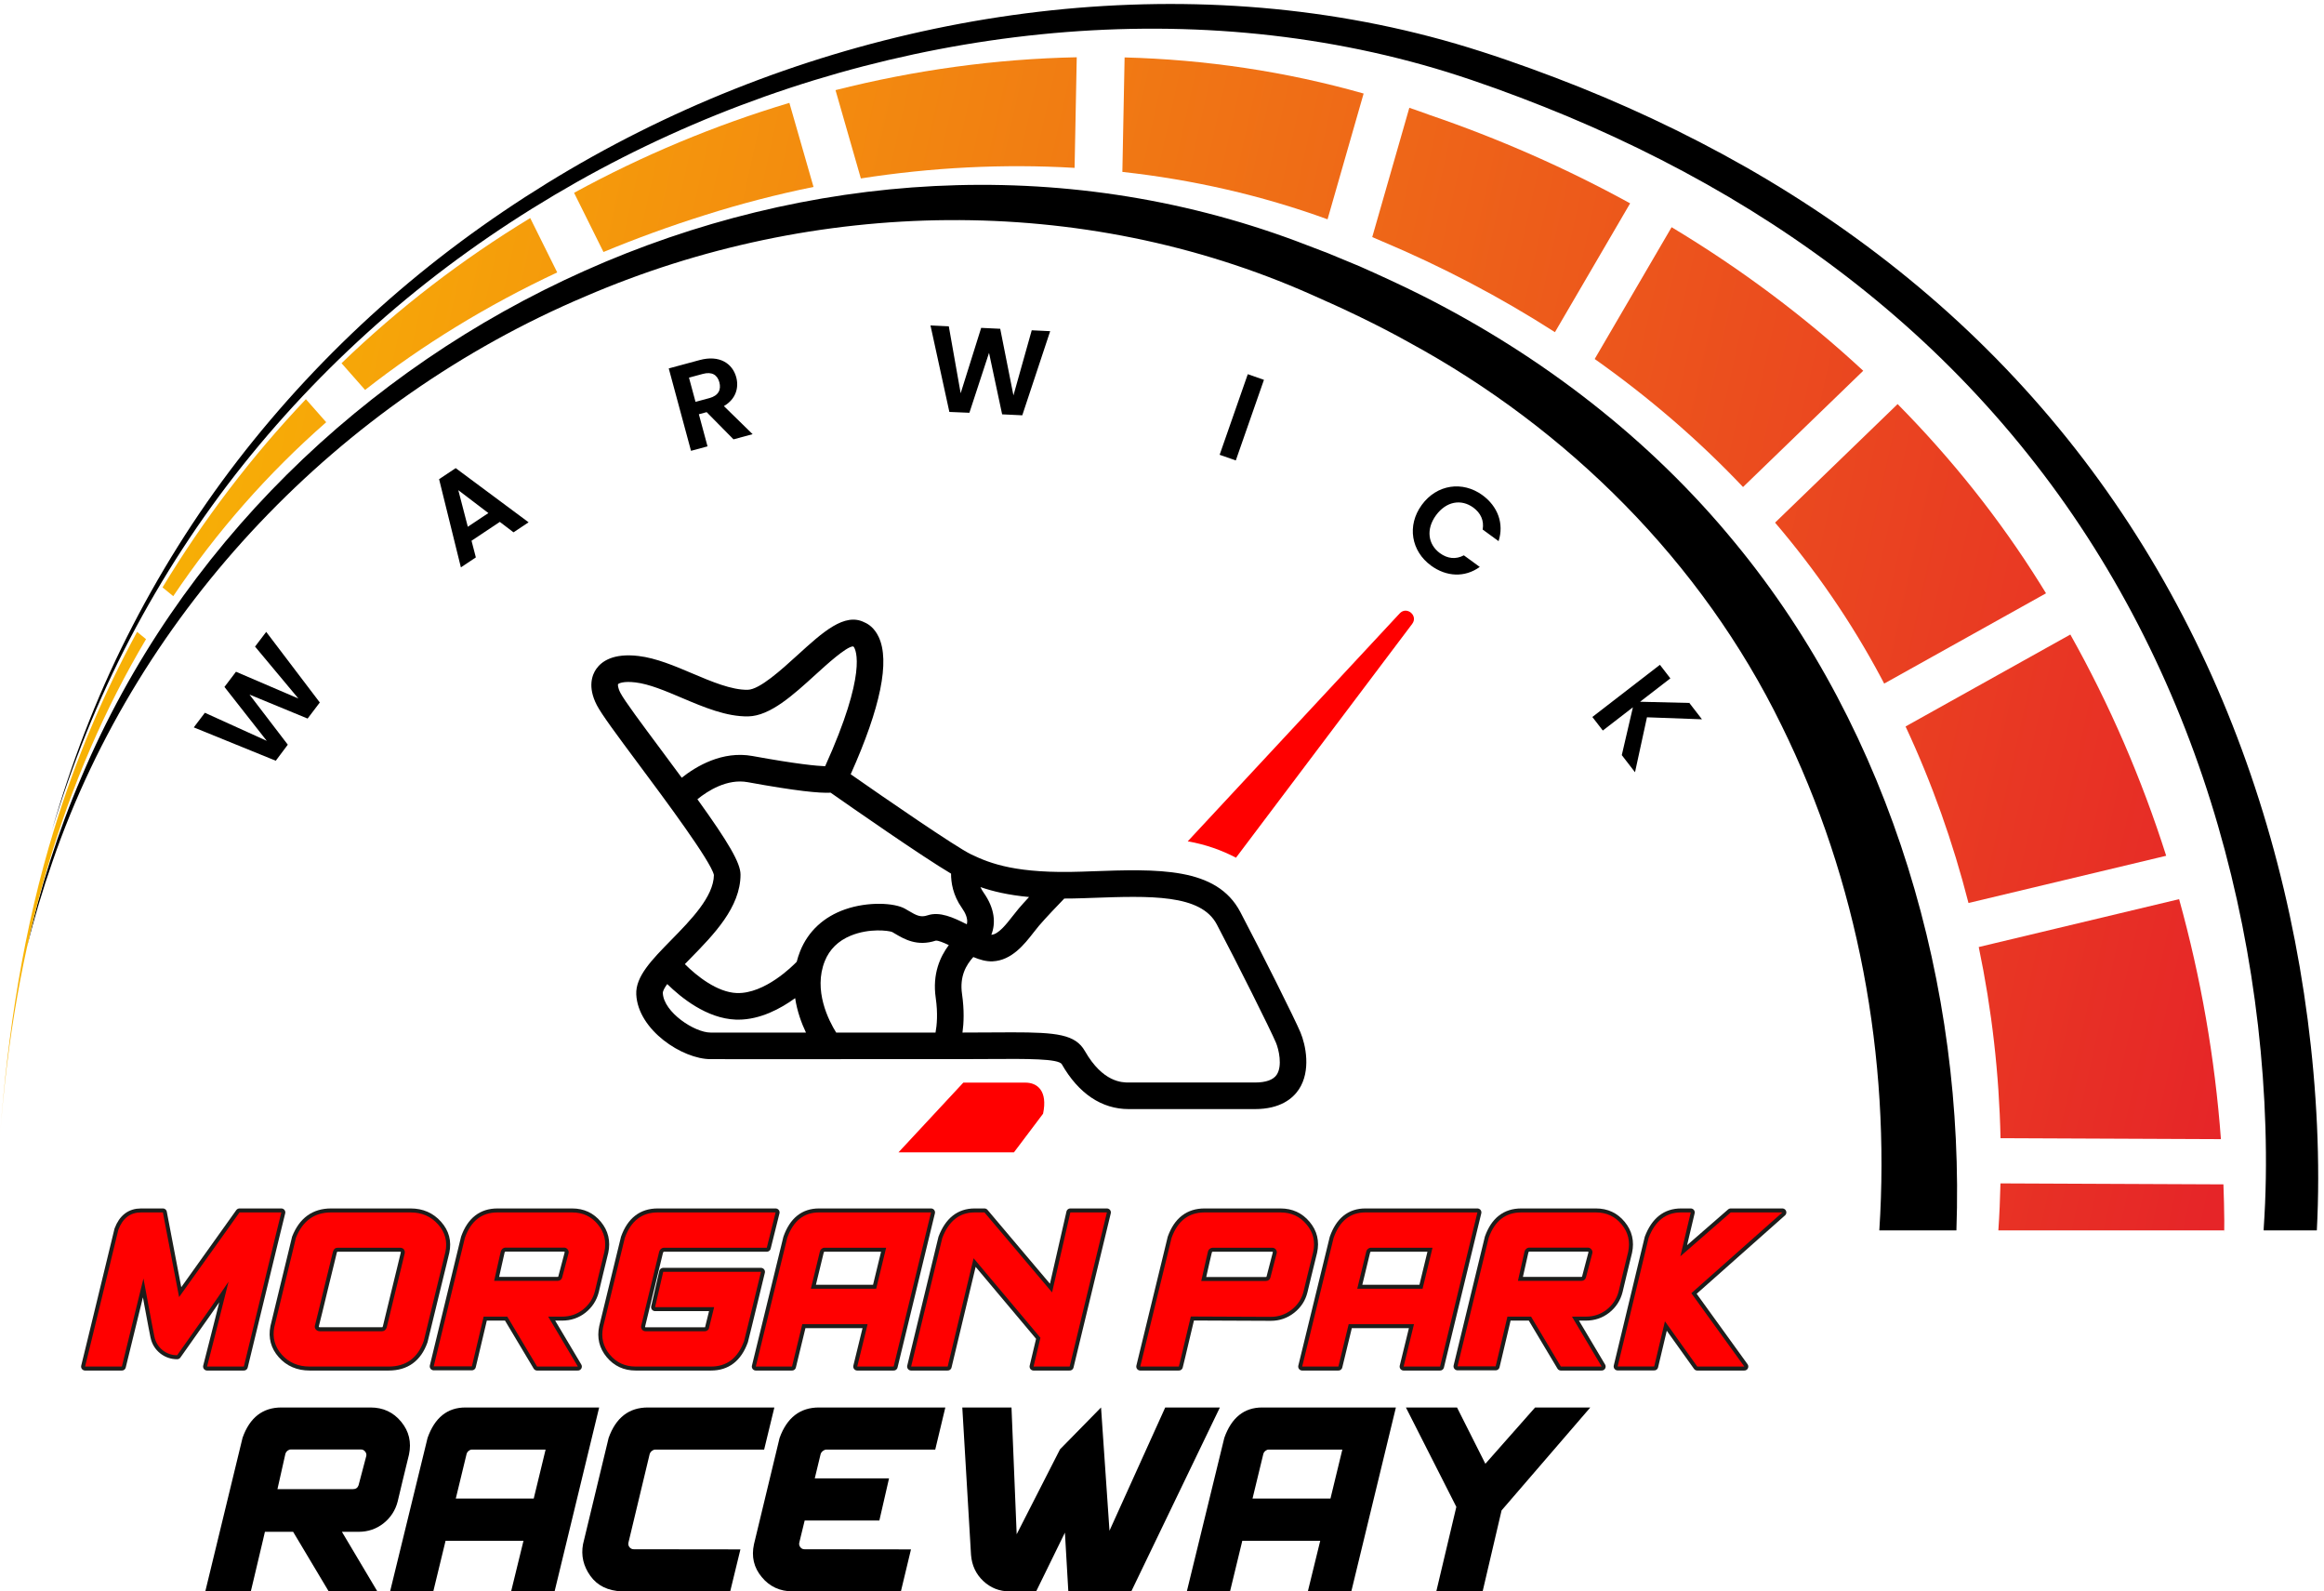 <?xml version="1.0" encoding="UTF-8" standalone="no"?>
<!-- Created with Inkscape (http://www.inkscape.org/) -->

<svg
   version="1.1"
   id="svg1"
   width="1162.787"
   height="796"
   viewBox="0 0 1162.787 796"
   sodipodi:docname="Morgan Park.svg"
   xmlns:inkscape="http://www.inkscape.org/namespaces/inkscape"
   xmlns:sodipodi="http://sodipodi.sourceforge.net/DTD/sodipodi-0.dtd"
   xmlns="http://www.w3.org/2000/svg"
   xmlns:svg="http://www.w3.org/2000/svg">
  <defs
     id="defs1">
    <linearGradient
       x1="0"
       y1="0"
       x2="1"
       y2="0"
       gradientUnits="userSpaceOnUse"
       gradientTransform="matrix(8068.7,-1690.43,-1690.43,-8068.7,906.332,6271.75)"
       spreadMethod="pad"
       id="linearGradient5">
      <stop
         style="stop-opacity:1;stop-color:#f8b305"
         offset="0"
         id="stop4" />
      <stop
         style="stop-opacity:1;stop-color:#e62528"
         offset="1"
         id="stop5" />
    </linearGradient>
    <clipPath
       clipPathUnits="userSpaceOnUse"
       id="clipPath5">
      <path
         d="m 5129.91,5633.16 c -293.94,83.49 -596.09,127.75 -899.23,135.84 l -8.39,-430.55 c 263.29,-28.97 522.74,-87.6 771.91,-178.29 z"
         id="path5" />
    </clipPath>
    <linearGradient
       x1="0"
       y1="0"
       x2="1"
       y2="0"
       gradientUnits="userSpaceOnUse"
       gradientTransform="matrix(8068.7,-1690.43,-1690.43,-8068.7,811.186,5817.6)"
       spreadMethod="pad"
       id="linearGradient7">
      <stop
         style="stop-opacity:1;stop-color:#f8b305"
         offset="0"
         id="stop6" />
      <stop
         style="stop-opacity:1;stop-color:#e62528"
         offset="1"
         id="stop7" />
    </linearGradient>
    <clipPath
       clipPathUnits="userSpaceOnUse"
       id="clipPath7">
      <path
         d="m 6288.52,5130.5 -289.37,-495.63 c 201.4,-142.42 389.08,-303.1 558.08,-481.53 l 452.16,437.22 C 6789,4794.94 6546.7,4975.37 6288.52,5130.5 Z"
         id="path7" />
    </clipPath>
    <linearGradient
       x1="0"
       y1="0"
       x2="1"
       y2="0"
       gradientUnits="userSpaceOnUse"
       gradientTransform="matrix(8068.7,-1690.43,-1690.43,-8068.7,652.023,5057.89)"
       spreadMethod="pad"
       id="linearGradient9">
      <stop
         style="stop-opacity:1;stop-color:#f8b305"
         offset="0"
         id="stop8" />
      <stop
         style="stop-opacity:1;stop-color:#e62528"
         offset="1"
         id="stop9" />
    </linearGradient>
    <clipPath
       clipPathUnits="userSpaceOnUse"
       id="clipPath9">
      <path
         d="m 1373.42,4518.47 c 218.05,170.91 459.52,318.36 722.79,441.98 l -101.56,204.45 c -256.12,-155.48 -495,-338.49 -709.83,-545.98 z"
         id="path9" />
    </clipPath>
    <linearGradient
       x1="0"
       y1="0"
       x2="1"
       y2="0"
       gradientUnits="userSpaceOnUse"
       gradientTransform="matrix(8068.7,-1690.43,-1690.43,-8068.7,699.281,5283.46)"
       spreadMethod="pad"
       id="linearGradient11">
      <stop
         style="stop-opacity:1;stop-color:#f8b305"
         offset="0"
         id="stop10" />
      <stop
         style="stop-opacity:1;stop-color:#e62528"
         offset="1"
         id="stop11" />
    </linearGradient>
    <clipPath
       clipPathUnits="userSpaceOnUse"
       id="clipPath11">
      <path
         d="m 6677.7,4019.45 c 152.65,-178.87 287.2,-373.7 399.23,-583.98 3.82,-7.1 7.49,-14.28 11.26,-21.41 l 608.83,339.59 c -7.28,11.79 -14.47,23.64 -21.87,35.35 -153.99,246.45 -334.7,472.1 -536.42,676.25 z"
         id="path11" />
    </clipPath>
    <linearGradient
       x1="0"
       y1="0"
       x2="1"
       y2="0"
       gradientUnits="userSpaceOnUse"
       gradientTransform="matrix(8068.7,-1690.43,-1690.43,-8068.7,549.836,4570.14)"
       spreadMethod="pad"
       id="linearGradient13">
      <stop
         style="stop-opacity:1;stop-color:#f8b305"
         offset="0"
         id="stop12" />
      <stop
         style="stop-opacity:1;stop-color:#e62528"
         offset="1"
         id="stop13" />
    </linearGradient>
    <clipPath
       clipPathUnits="userSpaceOnUse"
       id="clipPath13">
      <path
         d="m 7168.6,3252.81 c 99.54,-213.02 178.51,-435.76 236.77,-663.93 l 743.7,177.63 c -91.86,288.61 -212.25,567.98 -360.56,832.07 z"
         id="path13" />
    </clipPath>
    <linearGradient
       x1="0"
       y1="0"
       x2="1"
       y2="0"
       gradientUnits="userSpaceOnUse"
       gradientTransform="matrix(8068.7,-1690.43,-1690.43,-8068.7,372.341,3722.93)"
       spreadMethod="pad"
       id="linearGradient15">
      <stop
         style="stop-opacity:1;stop-color:#f8b305"
         offset="0"
         id="stop14" />
      <stop
         style="stop-opacity:1;stop-color:#e62528"
         offset="1"
         id="stop15" />
    </linearGradient>
    <clipPath
       clipPathUnits="userSpaceOnUse"
       id="clipPath15">
      <path
         d="m 8197.67,2603.33 -753.76,-180.02 c 49.47,-236.52 76.88,-477.68 81.95,-718.93 l 829.1,-3.61 c -22.65,304.98 -75.39,607.88 -157.29,902.56 z"
         id="path15" />
    </clipPath>
    <linearGradient
       x1="0"
       y1="0"
       x2="1"
       y2="0"
       gradientUnits="userSpaceOnUse"
       gradientTransform="matrix(8068.7,-1690.43,-1690.43,-8068.7,472.918,4203)"
       spreadMethod="pad"
       id="linearGradient17">
      <stop
         style="stop-opacity:1;stop-color:#f8b305"
         offset="0"
         id="stop16" />
      <stop
         style="stop-opacity:1;stop-color:#e62528"
         offset="1"
         id="stop17" />
    </linearGradient>
    <clipPath
       clipPathUnits="userSpaceOnUse"
       id="clipPath17">
      <path
         d="M 1150.77,4483.66 C 946.168,4268.02 765.004,4030.12 611.395,3775.8 l 40.351,-32.95 c 163.942,243.93 356.364,462.15 575.414,654.2 z"
         id="path17" />
    </clipPath>
    <linearGradient
       x1="0"
       y1="0"
       x2="1"
       y2="0"
       gradientUnits="userSpaceOnUse"
       gradientTransform="matrix(8068.7,-1690.43,-1690.43,-8068.7,232.937,3057.54)"
       spreadMethod="pad"
       id="linearGradient19">
      <stop
         style="stop-opacity:1;stop-color:#f8b305"
         offset="0"
         id="stop18" />
      <stop
         style="stop-opacity:1;stop-color:#e62528"
         offset="1"
         id="stop19" />
    </linearGradient>
    <clipPath
       clipPathUnits="userSpaceOnUse"
       id="clipPath19">
      <path
         d="m 8367.42,1353.82 v -4.92 c 0.02,-0.42 0.17,2.71 0.21,3.89 l 0.09,4.92 h -0.28 c -0.01,-1.68 -0.02,-3.89 -0.02,-3.89 z"
         id="path19" />
    </clipPath>
    <linearGradient
       x1="0"
       y1="0"
       x2="1"
       y2="0"
       gradientUnits="userSpaceOnUse"
       gradientTransform="matrix(8068.7,-1690.43,-1690.43,-8068.7,233.254,3059.05)"
       spreadMethod="pad"
       id="linearGradient21">
      <stop
         style="stop-opacity:1;stop-color:#f8b305"
         offset="0"
         id="stop20" />
      <stop
         style="stop-opacity:1;stop-color:#e62528"
         offset="1"
         id="stop21" />
    </linearGradient>
    <clipPath
       clipPathUnits="userSpaceOnUse"
       id="clipPath21">
      <path
         d="m 8367.66,1393.78 c -0.37,45.66 -1.54,91.31 -3.26,136.95 l -838.74,3.65 c -1.34,-58.97 -3.9,-117.89 -7.94,-176.67 0,0 849.16,0 849.72,0 0.03,3.66 0.06,8.49 0.06,8.49 z"
         id="path21" />
    </clipPath>
    <linearGradient
       x1="0"
       y1="0"
       x2="1"
       y2="0"
       gradientUnits="userSpaceOnUse"
       gradientTransform="matrix(8068.7,-1690.43,-1690.43,-8068.7,879.069,6141.62)"
       spreadMethod="pad"
       id="linearGradient23">
      <stop
         style="stop-opacity:1;stop-color:#f8b305"
         offset="0"
         id="stop22" />
      <stop
         style="stop-opacity:1;stop-color:#e62528"
         offset="1"
         id="stop23" />
    </linearGradient>
    <clipPath
       clipPathUnits="userSpaceOnUse"
       id="clipPath23">
      <path
         d="m 6132.46,5220.21 c -240.76,132.17 -493.57,243.25 -753.8,332.25 -25.53,9.38 -51.17,18.36 -76.86,27.12 l -139.5,-486.24 c 11.22,-4.84 22.52,-9.5 33.69,-14.49 227.13,-95.5 446.56,-210.19 653.6,-343.13 z"
         id="path23" />
    </clipPath>
    <linearGradient
       x1="0"
       y1="0"
       x2="1"
       y2="0"
       gradientUnits="userSpaceOnUse"
       gradientTransform="matrix(8068.7,-1690.43,-1690.43,-8068.7,154.046,2680.98)"
       spreadMethod="pad"
       id="linearGradient25">
      <stop
         style="stop-opacity:1;stop-color:#f8b305"
         offset="0"
         id="stop24" />
      <stop
         style="stop-opacity:1;stop-color:#e62528"
         offset="1"
         id="stop25" />
    </linearGradient>
    <clipPath
       clipPathUnits="userSpaceOnUse"
       id="clipPath25">
      <path
         d="M 515.707,3608.63 C 387.953,3372.96 283.258,3125.03 204.59,2869.21 88.707,2494.11 28.066,2098.29 0,1709.82 c 52.57,727.63 241.156,1352.49 549.402,1871.3 z"
         id="path25" />
    </clipPath>
    <linearGradient
       x1="0"
       y1="0"
       x2="1"
       y2="0"
       gradientUnits="userSpaceOnUse"
       gradientTransform="matrix(8068.7,-1690.43,-1690.43,-8068.7,786.9,5701.68)"
       spreadMethod="pad"
       id="linearGradient27">
      <stop
         style="stop-opacity:1;stop-color:#f8b305"
         offset="0"
         id="stop26" />
      <stop
         style="stop-opacity:1;stop-color:#e62528"
         offset="1"
         id="stop27" />
    </linearGradient>
    <clipPath
       clipPathUnits="userSpaceOnUse"
       id="clipPath27">
      <path
         d="m 2969.61,5598.09 c -280.7,-84.1 -552.82,-197.78 -809.97,-338.25 l 110.59,-222.62 c 122.62,50.96 249.47,97.21 380.62,138.47 134.23,42.64 271.09,78.1 409.55,106.27 z"
         id="path27" />
    </clipPath>
    <linearGradient
       x1="0"
       y1="0"
       x2="1"
       y2="0"
       gradientUnits="userSpaceOnUse"
       gradientTransform="matrix(8068.7,-1690.43,-1690.43,-8068.7,874.959,6122)"
       spreadMethod="pad"
       id="linearGradient29">
      <stop
         style="stop-opacity:1;stop-color:#f8b305"
         offset="0"
         id="stop28" />
      <stop
         style="stop-opacity:1;stop-color:#e62528"
         offset="1"
         id="stop29" />
    </linearGradient>
    <clipPath
       clipPathUnits="userSpaceOnUse"
       id="clipPath29">
      <path
         d="m 4050.66,5769.61 c -305.47,-6.15 -610.43,-48.4 -907.53,-123.62 l 95.38,-332.1 c 265.9,41.47 536.14,55.54 804.04,39.74 z"
         id="path29" />
    </clipPath>
  </defs>
  <sodipodi:namedview
     id="namedview1"
     pagecolor="#ffffff"
     bordercolor="#000000"
     borderopacity="0.25"
     inkscape:showpageshadow="2"
     inkscape:pageopacity="0.0"
     inkscape:pagecheckerboard="0"
     inkscape:deskcolor="#d1d1d1" />
  <g
     id="g1"
     inkscape:groupmode="layer"
     inkscape:label="1">
    <g
       id="group-R5">
      <path
         id="path2"
         d="m 7069.9,1357.71 c 42.34,649.93 -79.72,1314.85 -368.27,1899.97 -299.27,612.81 -802.58,1114.35 -1400.15,1439.14 -116.67,65.42 -247.37,127.38 -369.95,181.01 -862.75,382.8 -1866.05,364.63 -2729.73,-7.66 C 1278.42,4479.79 524.867,3695.6 197.273,2744.11 c -36.918,-105.75 -69.011,-213.25 -96.289,-322.05 48.883,219.1 116.485,434.33 205.426,640.68 731.02,1729.27 2794.68,2675.99 4569.17,2015.88 25.08,-9.52 93.96,-35.88 120,-45.8 26.4,-10.8 93.3,-38.73 118.79,-49.22 72.35,-31.96 162.79,-73.4 233.35,-109.02 450.33,-226.56 858.99,-540 1179.23,-930.84 591.69,-717.29 865.36,-1674.12 832.95,-2586.03 h -290 v 0"
         style="fill:#000000;fill-opacity:1;fill-rule:nonzero;stroke:none"
         transform="matrix(0.133,0,0,-0.133,0,796)" />
      <path
         id="path3"
         d="m 8515.77,1357.71 0.17,6.78 0.2,4.14 0.4,6.67 0.76,12.3 1.43,23.85 2.36,47.45 c 1.35,31.66 2.26,63.4 2.76,95.19 1.05,63.58 0.47,127.35 -1.44,191.13 -3.91,127.56 -13.25,255.18 -27.87,382.21 -29.2,254.09 -79.15,505.99 -150.37,751.67 -142.02,491.26 -372.13,957.9 -687.09,1361.58 -157.21,201.85 -334.49,388.3 -528.56,555.93 -193.93,167.84 -404.15,317.18 -625.64,448.08 -221.73,130.55 -454.34,243.37 -694.26,338.7 -119.72,47.59 -241.93,92.3 -364.04,130.47 -122.63,37.99 -247.5,69.15 -373.76,93.67 -505.44,98.25 -1031.02,89.54 -1538.63,-7.64 C 3024.22,5702.54 2532.35,5516.44 2086.15,5251.76 1863.09,5119.45 1650.91,4968.14 1454.52,4798.13 1258.13,4628.18 1076.98,4440.32 914.695,4237.05 752.402,4033.77 610.25,3814.34 489.234,3583.7 368.09,3353 270.883,3109.88 194.898,2860.32 c 71.79,250.78 165.028,495.92 282.665,729.35 117.503,233.39 256.609,456.27 416.484,663.55 159.863,207.27 339.203,399.65 534.513,574.46 195.29,174.86 407.06,331.36 630.48,468.98 446.91,275.31 942.41,472.63 1457.7,580.38 257.63,53.84 520.32,85.2 784.06,91.71 263.7,6.55 528.54,-11.93 789.13,-58.07 130.28,-23.05 259.47,-52.98 386.72,-90.08 127.61,-37.47 251.21,-80.87 374.68,-127.71 246.43,-93.66 486.49,-205.58 716.45,-336.35 229.72,-131.13 448.95,-281.87 652.25,-452.53 203.43,-170.45 390.4,-361.14 556.98,-568.52 166.5,-207.45 312.3,-431.66 435.11,-667.79 123,-236.07 223.18,-483.82 301.12,-738.17 77.92,-254.4 133.76,-515.36 168.12,-779.19 17.19,-131.92 28.93,-264.6 35.02,-397.75 3,-66.59 4.62,-133.29 4.52,-200.16 -0.03,-33.44 -0.48,-66.91 -1.4,-100.45 l -1.74,-50.3 -1.99,-43.97 h -200"
         style="fill:#000000;fill-opacity:1;fill-rule:nonzero;stroke:none"
         transform="matrix(0.133,0,0,-0.133,0,796)" />
      <path
         id="path4"
         d="m 5129.91,5633.16 c -293.94,83.49 -596.09,127.75 -899.23,135.84 l -8.39,-430.55 c 263.29,-28.97 522.74,-87.6 771.91,-178.29 l 135.71,473"
         style="fill:url(#linearGradient5);fill-opacity:1;fill-rule:nonzero;stroke:none"
         transform="matrix(0.133,0,0,-0.133,0,796)"
         clip-path="url(#clipPath5)" />
      <path
         id="path6"
         d="m 6288.52,5130.5 -289.37,-495.63 c 201.4,-142.42 389.08,-303.1 558.08,-481.53 l 452.16,437.22 C 6789,4794.94 6546.7,4975.37 6288.52,5130.5"
         style="fill:url(#linearGradient7);fill-opacity:1;fill-rule:nonzero;stroke:none"
         transform="matrix(0.133,0,0,-0.133,0,796)"
         clip-path="url(#clipPath7)" />
      <path
         id="path8"
         d="m 1373.42,4518.47 c 218.05,170.91 459.52,318.36 722.79,441.98 l -101.56,204.45 c -256.12,-155.48 -495,-338.49 -709.83,-545.98 l 88.6,-100.45"
         style="fill:url(#linearGradient9);fill-opacity:1;fill-rule:nonzero;stroke:none"
         transform="matrix(0.133,0,0,-0.133,0,796)"
         clip-path="url(#clipPath9)" />
      <path
         id="path10"
         d="m 6677.7,4019.45 c 152.65,-178.87 287.2,-373.7 399.23,-583.98 3.82,-7.1 7.49,-14.28 11.26,-21.41 l 608.83,339.59 c -7.28,11.79 -14.47,23.64 -21.87,35.35 -153.99,246.45 -334.7,472.1 -536.42,676.25 l -461.03,-445.8"
         style="fill:url(#linearGradient11);fill-opacity:1;fill-rule:nonzero;stroke:none"
         transform="matrix(0.133,0,0,-0.133,0,796)"
         clip-path="url(#clipPath11)" />
      <path
         id="path12"
         d="m 7168.6,3252.81 c 99.54,-213.02 178.51,-435.76 236.77,-663.93 l 743.7,177.63 c -91.86,288.61 -212.25,567.98 -360.56,832.07 L 7168.6,3252.81"
         style="fill:url(#linearGradient13);fill-opacity:1;fill-rule:nonzero;stroke:none"
         transform="matrix(0.133,0,0,-0.133,0,796)"
         clip-path="url(#clipPath13)" />
      <path
         id="path14"
         d="m 8197.67,2603.33 -753.76,-180.02 c 49.47,-236.52 76.88,-477.68 81.95,-718.93 l 829.1,-3.61 c -22.65,304.98 -75.39,607.88 -157.29,902.56"
         style="fill:url(#linearGradient15);fill-opacity:1;fill-rule:nonzero;stroke:none"
         transform="matrix(0.133,0,0,-0.133,0,796)"
         clip-path="url(#clipPath15)" />
      <path
         id="path16"
         d="M 1150.77,4483.66 C 946.168,4268.02 765.004,4030.12 611.395,3775.8 l 40.351,-32.95 c 163.942,243.93 356.364,462.15 575.414,654.2 l -76.39,86.61"
         style="fill:url(#linearGradient17);fill-opacity:1;fill-rule:nonzero;stroke:none"
         transform="matrix(0.133,0,0,-0.133,0,796)"
         clip-path="url(#clipPath17)" />
      <path
         id="path18"
         d="m 8367.42,1353.82 v -4.92 c 0.02,-0.42 0.17,2.71 0.21,3.89 l 0.09,4.92 h -0.28 c -0.01,-1.68 -0.02,-3.89 -0.02,-3.89"
         style="fill:url(#linearGradient19);fill-opacity:1;fill-rule:nonzero;stroke:none"
         transform="matrix(0.133,0,0,-0.133,0,796)"
         clip-path="url(#clipPath19)" />
      <path
         id="path20"
         d="m 8367.66,1393.78 c -0.37,45.66 -1.54,91.31 -3.26,136.95 l -838.74,3.65 c -1.34,-58.97 -3.9,-117.89 -7.94,-176.67 0,0 849.16,0 849.72,0 0.03,3.66 0.06,8.49 0.06,8.49 l 0.16,27.58"
         style="fill:url(#linearGradient21);fill-opacity:1;fill-rule:nonzero;stroke:none"
         transform="matrix(0.133,0,0,-0.133,0,796)"
         clip-path="url(#clipPath21)" />
      <path
         id="path22"
         d="m 6132.46,5220.21 c -240.76,132.17 -493.57,243.25 -753.8,332.25 -25.53,9.38 -51.17,18.36 -76.86,27.12 l -139.5,-486.24 c 11.22,-4.84 22.52,-9.5 33.69,-14.49 227.13,-95.5 446.56,-210.19 653.6,-343.13 l 282.87,484.49"
         style="fill:url(#linearGradient23);fill-opacity:1;fill-rule:nonzero;stroke:none"
         transform="matrix(0.133,0,0,-0.133,0,796)"
         clip-path="url(#clipPath23)" />
      <path
         id="path24"
         d="M 515.707,3608.63 C 387.953,3372.96 283.258,3125.03 204.59,2869.21 88.707,2494.11 28.066,2098.29 0,1709.82 c 52.57,727.63 241.156,1352.49 549.402,1871.3 l -33.695,27.51"
         style="fill:url(#linearGradient25);fill-opacity:1;fill-rule:nonzero;stroke:none"
         transform="matrix(0.133,0,0,-0.133,0,796)"
         clip-path="url(#clipPath25)" />
      <path
         id="path26"
         d="m 2969.61,5598.09 c -280.7,-84.1 -552.82,-197.78 -809.97,-338.25 l 110.59,-222.62 c 122.62,50.96 249.47,97.21 380.62,138.47 134.23,42.64 271.09,78.1 409.55,106.27 l -90.79,316.13"
         style="fill:url(#linearGradient27);fill-opacity:1;fill-rule:nonzero;stroke:none"
         transform="matrix(0.133,0,0,-0.133,0,796)"
         clip-path="url(#clipPath27)" />
      <path
         id="path28"
         d="m 4050.66,5769.61 c -305.47,-6.15 -610.43,-48.4 -907.53,-123.62 l 95.38,-332.1 c 265.9,41.47 536.14,55.54 804.04,39.74 l 8.11,415.98"
         style="fill:url(#linearGradient29);fill-opacity:1;fill-rule:nonzero;stroke:none"
         transform="matrix(0.133,0,0,-0.133,0,796)"
         clip-path="url(#clipPath29)" />
      <path
         id="path30"
         d="m 4802.99,1943.16 c -12.94,-19.48 -40.53,-29.37 -82,-29.37 H 4246.2 c -24.05,0 -97.25,0 -164.85,118.29 -35.79,62.63 -105.51,70.41 -274.29,70.41 -25.39,0 -53.03,-0.18 -83.12,-0.38 -31.38,-0.2 -65.8,-0.4 -103.12,-0.47 5,35.82 7.03,84.49 -1.71,144.96 -9.6,66.5 15.33,109.05 42.43,139.1 24.84,-10.35 48.94,-17.23 72.34,-16.2 72.24,3.1 119.97,64.32 154.82,109.02 7.06,9.04 13.72,17.59 19.88,24.81 25.48,29.85 71.63,78.01 95.17,102.32 21.92,0 45,0.38 69.39,1.22 l 32.84,1.16 c 220.75,7.88 411.4,14.72 471.63,-99.7 77.34,-146.94 202.11,-396.36 222.51,-444.81 10.49,-24.89 24.98,-87.07 2.87,-120.36 z m -1657.27,158.37 c -27.93,44.68 -87.1,159.08 -42.71,269.21 17.68,43.84 50.32,75.87 97.04,95.19 70.05,28.98 142.57,19.27 156.14,13.95 3.38,-1.94 6.74,-3.93 10.1,-5.92 35.43,-20.96 83.94,-49.62 154.09,-26.54 8.98,0.85 28.95,-7.33 48.97,-16.82 -32.71,-43.85 -62.2,-108.4 -49.21,-198.3 8.55,-59.18 4.34,-103.6 -0.75,-130.72 -118.77,-0.05 -250.12,-0.06 -373.67,-0.05 z m -472.56,0.09 c -60.23,0 -176.03,76.15 -179.63,148.15 -0.39,7.82 6.2,20.01 16.58,34.27 52.35,-51.51 149.06,-129.59 257.68,-133.68 3.12,-0.12 6.21,-0.18 9.31,-0.18 82.88,0 159.64,41.3 214.21,80.9 7.54,-49.79 23.98,-94.35 40.7,-129.54 -100.98,0.02 -191.23,0.04 -257.25,0.06 z m 112.61,594.35 c 0,43.47 -44.88,120.21 -162.15,283.14 39.08,31.69 111.88,78.27 189.29,64.19 183.85,-33.44 269.27,-41.69 311.96,-39.54 75.17,-52.66 343.64,-239.86 452.96,-304.43 -0.19,-32.74 6.79,-81.03 40.61,-128.79 12.8,-18.05 24.43,-41.49 18.64,-61.84 -50.37,25.64 -101.78,49.13 -147.56,33.83 -26.22,-8.73 -41.12,-0.94 -72.35,17.52 -4.07,2.41 -8.14,4.81 -12.25,7.15 -40.04,22.89 -140.02,27.53 -225.09,-2.02 -80.83,-28.07 -139.47,-82.38 -169.56,-157.06 -5.43,-13.45 -9.68,-26.87 -13.09,-40.2 -14.21,-14.84 -120.02,-121.37 -225.62,-117.64 -73.56,2.78 -150.48,64.02 -195.18,108.77 6.66,6.88 13.17,13.53 19.2,19.68 89.14,90.9 190.19,193.94 190.19,317.24 z m -451.68,682.97 c -10.68,20.66 -9.81,31.36 -9.02,32.89 1.78,2.67 19.05,12.25 65.61,6.67 52.02,-6.24 111.67,-31.55 174.82,-58.34 82.34,-34.92 167.46,-70.96 249.53,-69.4 82.41,1.65 168.81,80.31 252.37,156.39 43.28,39.4 115.15,104.84 141.26,106.84 l 3.26,-1.88 c 7.86,-11.29 51.21,-97.51 -107.76,-448.81 -30.72,1.01 -104.59,7.69 -273.36,38.39 -113.29,20.61 -211.84,-38.6 -266.14,-81.63 -24.14,32.84 -50.51,68.42 -79.35,107.13 -70.16,94.19 -136.43,183.15 -151.22,211.75 z m 1365.96,-750.59 c -4.85,6.84 -8.59,13.7 -11.61,20.43 46.64,-16.17 104.49,-29.98 182.85,-37.37 -14.26,-15.39 -28.06,-30.61 -38.77,-43.16 -7.6,-8.91 -14.92,-18.29 -22.67,-28.24 -24.15,-30.96 -54.19,-69.49 -80.27,-70.61 -0.06,0 -0.13,0.01 -0.19,0.01 16.73,42.47 14.11,97.59 -29.34,158.94 z m 1192.24,-526.02 c -21.59,51.25 -146.3,300.8 -226.18,452.58 -89.49,170.03 -309.26,162.15 -563.7,153.05 l -32.72,-1.15 c -242.98,-8.38 -342.81,29.4 -417.36,65.47 -57.81,27.97 -320.21,208.69 -452.07,300.79 112.78,251.92 148.19,425.6 105.23,516.54 -16.43,34.77 -39.75,48.98 -53.27,54.57 -74.59,38.51 -157.01,-36.48 -252.14,-123.09 -60,-54.63 -142.18,-129.45 -187.05,-130.35 -60.61,-1.13 -135.82,30.66 -208.47,61.48 -66.79,28.34 -135.86,57.63 -201.97,65.57 -95.91,11.54 -139.79,-20.27 -159.69,-48.97 -14.52,-20.93 -33.53,-66.42 2.37,-135.83 17.65,-34.11 72.24,-107.92 159.84,-225.53 94.41,-126.74 269.62,-361.97 280.64,-413.25 -1.2,-81.93 -86.36,-168.78 -161.57,-245.47 -71.84,-73.27 -133.89,-136.54 -130.52,-203.97 6.71,-134.22 173.92,-243.15 279.5,-243.15 l 101.58,-0.02 c 185.56,-0.06 562.02,-0.15 832.37,0.02 42.99,0.03 82.04,0.27 117.47,0.49 138.32,0.91 257.78,1.65 269.95,-19.64 63.05,-110.36 150.08,-168.68 251.67,-168.68 h 474.79 c 95.99,0 142.88,40.28 165.31,74.06 46.51,70.06 25.65,167.78 5.99,214.48"
         style="fill:#000000;fill-opacity:1;fill-rule:nonzero;stroke:none"
         transform="matrix(0.133,0,0,-0.133,0,796)" />
      <path
         id="path31"
         d="m 3857.51,1913.36 c -39.65,0 -157.85,0 -233.51,0 l -243.88,-262.17 h 434.34 l 109.51,145.26 c 18.04,85.74 -21.23,116.91 -66.46,116.91"
         style="fill:#ff0000;fill-opacity:1;fill-rule:nonzero;stroke:none"
         transform="matrix(0.133,0,0,-0.133,0,796)" />
      <path
         id="path32"
         d="m 5265.6,3678.08 -797.39,-857.2 c 67.54,-11.86 127.82,-33.45 181.52,-61.64 l 662.91,879.4 c 23.43,31.08 -20.54,67.93 -47.04,39.44"
         style="fill:#ff0000;fill-opacity:1;fill-rule:nonzero;stroke:none"
         transform="matrix(0.133,0,0,-0.133,0,796)" />
      <path
         id="path33"
         d="m 1058.32,1425.19 c -1.44,0 -9.24,0 -23.42,0 -14.18,0 -30.94,0 -50.275,0 -19.336,0 -37.098,0 -53.281,0 -16.188,0 -26.285,0 -30.293,0 l -227.305,-318.4 c -11.746,61.3 -21.484,112.07 -29.219,152.33 -7.734,40.24 -14.679,76.48 -20.839,108.71 -6.161,32.22 -9.813,51.34 -10.958,57.36 h -0.429 -0.86 c -0.859,0 -4.941,0 -12.246,0 -7.304,0 -15.828,0 -25.566,0 -9.738,0 -18.766,0 -27.07,0 -8.309,0 -13.61,0 -15.899,0 -40.68,0 -69.18,-21.78 -85.508,-65.31 C 421.375,1261.91 401.684,1180.77 386.07,1116.46 370.457,1052.14 356.277,993.781 343.531,941.359 330.789,888.941 322.98,857 320.113,845.539 h 0.43 c 1.148,0 8.164,0 21.055,0 12.89,0 27.929,0 45.117,0 17.187,0 32.801,0 46.836,0 14.035,0 22.344,0 24.922,0 14.035,57.289 25.851,105.563 35.449,144.813 9.594,39.238 18.691,76.328 27.285,111.288 8.594,34.94 14.754,60.01 18.477,75.19 7.734,-41.83 14.179,-76.48 19.336,-103.98 5.156,-27.5 9.808,-52.36 13.964,-74.549 4.153,-22.211 6.801,-35.75 7.95,-40.61 4.582,-20.921 14.894,-37.812 30.937,-50.703 16.039,-12.609 34.231,-18.91 54.57,-18.91 45.258,63.883 82.86,117.092 112.793,159.632 29.934,42.54 56.789,81.56 80.567,117.09 -13.75,-55.29 -25.422,-101.84 -35.02,-139.65 -9.597,-37.81 -18.691,-73.548 -27.285,-107.209 -8.594,-33.66 -14.754,-57.793 -18.476,-72.402 1.144,0 8.164,0 21.054,0 12.891,0 28,0 45.332,0 17.328,0 33.016,0 47.051,0 14.035,0 22.344,0 24.922,0 26.926,110.859 49.199,202.671 66.816,275.431 17.615,72.76 33.585,138.58 47.915,197.44 14.32,58.87 23.05,94.46 26.21,106.78 z"
         style="fill:none;stroke:#1d1d1b;stroke-width:30;stroke-linecap:butt;stroke-linejoin:round;stroke-miterlimit:4;stroke-dasharray:none;stroke-opacity:1"
         transform="matrix(0.133,0,0,-0.133,0,796)" />
      <path
         id="path34"
         d="m 1522.6,1272.22 c -1.71,-7.17 -6.01,-25.07 -12.89,-53.71 -6.87,-28.65 -14.61,-60.3 -23.2,-94.96 -8.59,-34.67 -19.19,-78.35 -31.8,-131.05 -3.15,-9.461 -9.17,-14.18 -18.04,-14.18 -5.45,0 -20.13,0 -44.05,0 -23.92,0 -50.34,0 -79.27,0 -28.94,0 -54.08,0 -75.41,0 -21.35,0 -33.02,0 -35.02,0 -5.45,0 -10.17,2 -14.18,6.008 -3.73,4.012 -5.16,8.731 -4.3,14.184 2,7.158 6.45,25.058 13.32,53.708 6.88,28.64 14.54,60.29 22.99,94.96 8.45,34.66 15.82,64.81 22.13,90.45 6.3,25.64 9.59,39.17 9.88,40.61 2.86,9.45 8.88,14.18 18.05,14.18 5.44,0 19.98,0 43.61,0 23.63,0 49.84,0 78.63,0 28.79,0 53.78,0 74.98,0 21.2,0 32.94,0 35.24,0 0.57,0 1,0 1.29,0 6.58,0 11.45,-2.01 14.61,-6.02 3.15,-4.01 4.29,-8.74 3.43,-14.18 z m 143.52,-34.8 9.45,39.1 c 8.31,39.24 -0.86,73.76 -27.5,103.55 -26.64,30.08 -61.16,45.12 -103.55,45.12 -6.31,0 -24.64,0 -55,0 -30.37,0 -64.03,0 -100.98,0 -36.95,0 -69.11,0 -96.46,0 -27.36,0 -42.47,0 -45.34,0 -0.57,0 -1,0 -1.28,0 -63.03,0 -107.14,-31.94 -132.35,-95.82 -2,-8.59 -7.16,-30.01 -15.47,-64.24 -8.31,-34.24 -17.55,-72.19 -27.71,-113.87 -10.17,-41.67 -22.85,-94.03 -38.03,-157.049 -7.73,-39.242 1.57,-73.77 27.93,-103.551 26.64,-30.082 61.73,-45.121 105.27,-45.121 6.3,0 24.64,0 55,0 30.37,0 63.95,0 100.77,0 36.8,0 68.81,0 96.03,0 27.21,0 42.25,0 45.12,0 65.31,0 109.28,31.941 131.91,95.82 2.29,8.879 7.81,31.512 16.55,67.891 8.73,36.38 18.4,76.13 29,119.24 10.6,43.11 19.48,79.42 26.64,108.93 z"
         style="fill:none;stroke:#1d1d1b;stroke-width:30;stroke-linecap:butt;stroke-linejoin:round;stroke-miterlimit:4;stroke-dasharray:none;stroke-opacity:1"
         transform="matrix(0.133,0,0,-0.133,0,796)" />
      <path
         id="path35"
         d="m 2139.12,1272.65 -24.49,-92.81 c -2.88,-8.03 -8.74,-12.03 -17.62,-12.03 h -238.05 l 24.92,110.86 c 1.15,4 3.44,7.44 6.88,10.31 3.44,2.58 6.73,3.87 9.88,3.87 h 221.72 c 5.16,0 9.45,-2.15 12.89,-6.45 3.44,-4.01 4.73,-8.59 3.87,-13.75 z m 134.49,3.87 c 8.3,39.24 0.14,73.76 -24.49,103.55 -24.64,30.08 -56.87,45.12 -96.68,45.12 h -281.02 c -59.01,0 -99.83,-31.8 -122.46,-95.39 l -117.3,-483.402 h 143.51 c 1.15,4.301 4.01,16.25 8.6,35.883 4.58,19.617 9.73,41.391 15.47,65.309 5.72,23.922 10.59,44.48 14.6,61.66 3.44,15.18 5.3,23.21 5.59,24.07 h 88.95 l 112.14,-187.781 h 153.4 L 2062.2,1033.32 h 52.43 c 29.78,0 55.99,8.87 78.63,26.64 22.63,18.04 37.52,40.95 44.69,68.75 4.58,19.47 9.59,40.52 15.04,63.16 5.43,22.63 12.31,50.84 20.62,84.65 z"
         style="fill:none;stroke:#1d1d1b;stroke-width:30;stroke-linecap:butt;stroke-linejoin:round;stroke-miterlimit:4;stroke-dasharray:none;stroke-opacity:1"
         transform="matrix(0.133,0,0,-0.133,0,796)" />
      <path
         id="path36"
         d="m 2862.74,1201.75 h -367.81 l -30.51,-132.77 h 222.15 l -18.91,-76.48 c -0.29,-4.301 -2.15,-7.738 -5.58,-10.32 -3.44,-2.578 -6.74,-3.86 -9.89,-3.86 h -223.43 c -5.45,0 -9.89,2 -13.32,6.008 -3.16,4.012 -4.3,8.731 -3.44,14.184 l 67.89,279.728 c 1.43,4.29 3.87,7.73 7.3,10.31 3.44,2.58 6.73,3.87 9.89,3.87 H 2742 2884.66 l 33.08,132.77 H 2474.3 c -59.59,0 -100.84,-31.94 -123.75,-95.82 l -81.64,-335.159 c -8.3,-39.242 0,-73.77 24.92,-103.551 24.93,-30.082 57.44,-45.121 97.54,-45.121 h 283.6 c 59.58,0 100.97,31.941 124.18,95.82 2,7.743 7.22,28.789 15.68,63.171 8.45,34.37 17.33,70.82 26.64,109.35 9.31,38.53 16.4,67.81 21.27,87.87 z"
         style="fill:none;stroke:#1d1d1b;stroke-width:30;stroke-linecap:butt;stroke-linejoin:round;stroke-miterlimit:4;stroke-dasharray:none;stroke-opacity:1"
         transform="matrix(0.133,0,0,-0.133,0,796)" />
      <path
         id="path37"
         d="m 3084.37,1278.24 c 1.14,4.29 3.44,7.73 6.88,10.31 3.14,2.58 6.3,3.87 9.45,3.87 h 232.89 l -37.41,-154.26 h -245.75 z m -3.44,146.95 c -57.01,0 -96.82,-31.94 -119.45,-95.82 L 2843.32,845.539 h 136.21 l 38.67,159.421 h 245.68 l -39,-159.421 h 137.07 l 140.51,579.651 z"
         style="fill:none;stroke:#1d1d1b;stroke-width:30;stroke-linecap:butt;stroke-linejoin:round;stroke-miterlimit:4;stroke-dasharray:none;stroke-opacity:1"
         transform="matrix(0.133,0,0,-0.133,0,796)" />
      <path
         id="path38"
         d="m 3957.83,1124.41 -254.38,300.78 h -36.95 c -56.72,0 -97.26,-31.94 -121.6,-95.82 L 3427.59,845.539 h 137.5 L 3662.63,1252.89 3914,953.82 3888.22,845.539 H 4024 l 140.08,579.651 h -137.5 z"
         style="fill:none;stroke:#1d1d1b;stroke-width:30;stroke-linecap:butt;stroke-linejoin:round;stroke-miterlimit:4;stroke-dasharray:none;stroke-opacity:1"
         transform="matrix(0.133,0,0,-0.133,0,796)" />
      <path
         id="path39"
         d="m 4803.04,1272.22 -24.06,-92.81 c -2.87,-8.03 -8.74,-12.03 -17.62,-12.03 h -242.34 c 7.44,32.36 13.17,57.71 17.19,76.05 l 8.16,34.81 c 1.14,4.29 3.44,7.73 6.88,10.31 3.43,2.58 6.87,3.87 10.31,3.87 5.16,0 19.19,0 42.11,0 22.91,0 48.26,0 76.05,0 27.79,0 51.92,0 72.41,0 20.47,0 31.71,0 33.73,0 5.44,0 9.88,-2.01 13.32,-6.02 3.43,-4.01 4.72,-8.74 3.86,-14.18 z m 116.23,-80.78 c 5.59,22.63 12.53,50.99 20.84,85.08 8.6,39.24 0.29,73.76 -24.92,103.55 -24.92,30.08 -57.72,45.12 -98.4,45.12 h -285.31 c -59.87,0 -101.27,-31.94 -124.18,-95.82 -2.58,-10.89 -9.88,-40.97 -21.91,-90.23 -12.03,-49.28 -25.43,-104.2 -40.18,-164.79 -14.75,-60.59 -33.3,-136.85 -55.64,-228.811 4.01,0 13.53,0 28.57,0 15.04,0 31.44,0 49.2,0 17.75,0 33.15,0 46.19,0 13.03,0 20.12,0 21.27,0 1.14,4.301 4.08,16.332 8.81,36.102 4.73,19.757 9.95,41.808 15.68,66.168 5.44,22.91 10.17,42.82 14.18,59.721 3.7,15.6 5.79,24.28 6.33,26.21 l 300.47,-1.28 c 29.79,0 56.14,9.02 79.06,27.07 22.91,18.04 37.82,40.95 44.69,68.75 4.58,19.47 9.67,40.52 15.25,63.16 z"
         style="fill:none;stroke:#1d1d1b;stroke-width:30;stroke-linecap:butt;stroke-linejoin:round;stroke-miterlimit:4;stroke-dasharray:none;stroke-opacity:1"
         transform="matrix(0.133,0,0,-0.133,0,796)" />
      <path
         id="path40"
         d="m 5351.64,1138.16 h -245.75 l 33.94,140.08 c 1.14,4.29 3.44,7.73 6.88,10.31 3.14,2.58 6.29,3.87 9.45,3.87 h 232.89 z m -215.25,287.03 c -57.01,0 -96.82,-31.94 -119.45,-95.82 L 4898.78,845.539 h 136.21 l 38.67,159.421 h 245.68 l -39,-159.421 h 137.07 l 140.51,579.651 z"
         style="fill:none;stroke:#1d1d1b;stroke-width:30;stroke-linecap:butt;stroke-linejoin:round;stroke-miterlimit:4;stroke-dasharray:none;stroke-opacity:1"
         transform="matrix(0.133,0,0,-0.133,0,796)" />
      <path
         id="path41"
         d="m 5990.52,1272.65 -24.49,-92.81 c -2.87,-8.03 -8.74,-12.03 -17.62,-12.03 h -238.04 l 24.92,110.86 c 1.14,4 3.44,7.44 6.87,10.31 3.44,2.58 6.73,3.87 9.89,3.87 h 221.72 c 5.15,0 9.45,-2.15 12.89,-6.45 3.43,-4.01 4.72,-8.59 3.86,-13.75 z m 113.87,-80.78 c 5.44,22.63 12.32,50.84 20.63,84.65 8.3,39.24 0.13,73.76 -24.5,103.55 -24.63,30.08 -56.86,45.12 -96.68,45.12 h -281.01 c -59.01,0 -99.84,-31.8 -122.46,-95.39 L 5483.06,846.398 h 143.52 c 1.14,4.301 4,16.25 8.59,35.883 4.58,19.617 9.74,41.391 15.47,65.309 5.72,23.922 10.6,44.48 14.61,61.66 3.44,15.18 5.29,23.21 5.59,24.07 h 88.94 l 112.15,-187.781 h 153.4 l -111.72,187.781 h 52.42 c 29.79,0 56,8.87 78.63,26.64 22.63,18.04 37.52,40.95 44.69,68.75 4.58,19.47 9.59,40.52 15.04,63.16 z"
         style="fill:none;stroke:#1d1d1b;stroke-width:30;stroke-linecap:butt;stroke-linejoin:round;stroke-miterlimit:4;stroke-dasharray:none;stroke-opacity:1"
         transform="matrix(0.133,0,0,-0.133,0,796)" />
      <path
         id="path42"
         d="m 6705.12,1425.19 h -194.21 l -189.5,-165 39.1,165 h -36.52 c -57.01,0 -97.68,-31.94 -122.03,-95.82 L 6085.51,845.969 h 137.5 l 40.4,169.731 121.6,-170.161 h 177.03 L 6362.66,1121.4 Z"
         style="fill:none;stroke:#1d1d1b;stroke-width:30;stroke-linecap:butt;stroke-linejoin:round;stroke-miterlimit:4;stroke-dasharray:none;stroke-opacity:1"
         transform="matrix(0.133,0,0,-0.133,0,796)" />
      <path
         id="path43"
         d="m 1058.32,1425.19 c -1.44,0 -9.24,0 -23.42,0 -14.18,0 -30.94,0 -50.275,0 -19.336,0 -37.098,0 -53.281,0 -16.188,0 -26.285,0 -30.293,0 l -227.305,-318.4 c -11.746,61.3 -21.484,112.07 -29.219,152.33 -7.734,40.24 -14.679,76.48 -20.839,108.71 -6.161,32.22 -9.813,51.34 -10.958,57.36 h -0.429 -0.86 c -0.859,0 -4.941,0 -12.246,0 -7.304,0 -15.828,0 -25.566,0 -9.738,0 -18.766,0 -27.07,0 -8.309,0 -13.61,0 -15.899,0 -40.68,0 -69.18,-21.78 -85.508,-65.31 C 421.375,1261.91 401.684,1180.77 386.07,1116.46 370.457,1052.14 356.277,993.781 343.531,941.359 330.789,888.941 322.98,857 320.113,845.539 h 0.43 c 1.148,0 8.164,0 21.055,0 12.89,0 27.929,0 45.117,0 17.187,0 32.801,0 46.836,0 14.035,0 22.344,0 24.922,0 14.035,57.289 25.851,105.563 35.449,144.813 9.594,39.238 18.691,76.328 27.285,111.288 8.594,34.94 14.754,60.01 18.477,75.19 7.734,-41.83 14.179,-76.48 19.336,-103.98 5.156,-27.5 9.808,-52.36 13.964,-74.549 4.153,-22.211 6.801,-35.75 7.95,-40.61 4.582,-20.921 14.894,-37.812 30.937,-50.703 16.039,-12.609 34.231,-18.91 54.57,-18.91 45.258,63.883 82.86,117.092 112.793,159.632 29.934,42.54 56.789,81.56 80.567,117.09 -13.75,-55.29 -25.422,-101.84 -35.02,-139.65 -9.597,-37.81 -18.691,-73.548 -27.285,-107.209 -8.594,-33.66 -14.754,-57.793 -18.476,-72.402 1.144,0 8.164,0 21.054,0 12.891,0 28,0 45.332,0 17.328,0 33.016,0 47.051,0 14.035,0 22.344,0 24.922,0 26.926,110.859 49.199,202.671 66.816,275.431 17.615,72.76 33.585,138.58 47.915,197.44 14.32,58.87 23.05,94.46 26.21,106.78"
         style="fill:#ff0000;fill-opacity:1;fill-rule:nonzero;stroke:none"
         transform="matrix(0.133,0,0,-0.133,0,796)" />
      <path
         id="path44"
         d="m 1522.6,1272.22 c -1.71,-7.17 -6.01,-25.07 -12.89,-53.71 -6.87,-28.65 -14.61,-60.3 -23.2,-94.96 -8.59,-34.67 -19.19,-78.35 -31.8,-131.05 -3.15,-9.461 -9.17,-14.18 -18.04,-14.18 -5.45,0 -20.13,0 -44.05,0 -23.92,0 -50.34,0 -79.27,0 -28.94,0 -54.08,0 -75.41,0 -21.35,0 -33.02,0 -35.02,0 -5.45,0 -10.17,2 -14.18,6.008 -3.73,4.012 -5.16,8.731 -4.3,14.184 2,7.158 6.45,25.058 13.32,53.708 6.88,28.64 14.54,60.29 22.99,94.96 8.45,34.66 15.82,64.81 22.13,90.45 6.3,25.64 9.59,39.17 9.88,40.61 2.86,9.45 8.88,14.18 18.05,14.18 5.44,0 19.98,0 43.61,0 23.63,0 49.84,0 78.63,0 28.79,0 53.78,0 74.98,0 21.2,0 32.94,0 35.24,0 0.57,0 1,0 1.29,0 6.58,0 11.45,-2.01 14.61,-6.02 3.15,-4.01 4.29,-8.74 3.43,-14.18 z m 143.52,-34.8 9.45,39.1 c 8.31,39.24 -0.86,73.76 -27.5,103.55 -26.64,30.08 -61.16,45.12 -103.55,45.12 -6.31,0 -24.64,0 -55,0 -30.37,0 -64.03,0 -100.98,0 -36.95,0 -69.11,0 -96.46,0 -27.36,0 -42.47,0 -45.34,0 -0.57,0 -1,0 -1.28,0 -63.03,0 -107.14,-31.94 -132.35,-95.82 -2,-8.59 -7.16,-30.01 -15.47,-64.24 -8.31,-34.24 -17.55,-72.19 -27.71,-113.87 -10.17,-41.67 -22.85,-94.03 -38.03,-157.049 -7.73,-39.242 1.57,-73.77 27.93,-103.551 26.64,-30.082 61.73,-45.121 105.27,-45.121 6.3,0 24.64,0 55,0 30.37,0 63.95,0 100.77,0 36.8,0 68.81,0 96.03,0 27.21,0 42.25,0 45.12,0 65.31,0 109.28,31.941 131.91,95.82 2.29,8.879 7.81,31.512 16.55,67.891 8.73,36.38 18.4,76.13 29,119.24 10.6,43.11 19.48,79.42 26.64,108.93"
         style="fill:#ff0000;fill-opacity:1;fill-rule:nonzero;stroke:none"
         transform="matrix(0.133,0,0,-0.133,0,796)" />
      <path
         id="path45"
         d="m 2139.12,1272.65 -24.49,-92.81 c -2.88,-8.03 -8.74,-12.03 -17.62,-12.03 h -238.05 l 24.92,110.86 c 1.15,4 3.44,7.44 6.88,10.31 3.44,2.58 6.73,3.87 9.88,3.87 h 221.72 c 5.16,0 9.45,-2.15 12.89,-6.45 3.44,-4.01 4.73,-8.59 3.87,-13.75 z m 134.49,3.87 c 8.3,39.24 0.14,73.76 -24.49,103.55 -24.64,30.08 -56.87,45.12 -96.68,45.12 h -281.02 c -59.01,0 -99.83,-31.8 -122.46,-95.39 l -117.3,-483.402 h 143.51 c 1.15,4.301 4.01,16.25 8.6,35.883 4.58,19.617 9.73,41.391 15.47,65.309 5.72,23.922 10.59,44.48 14.6,61.66 3.44,15.18 5.3,23.21 5.59,24.07 h 88.95 l 112.14,-187.781 h 153.4 L 2062.2,1033.32 h 52.43 c 29.78,0 55.99,8.87 78.63,26.64 22.63,18.04 37.52,40.95 44.69,68.75 4.58,19.47 9.59,40.52 15.04,63.16 5.43,22.63 12.31,50.84 20.62,84.65"
         style="fill:#ff0000;fill-opacity:1;fill-rule:nonzero;stroke:none"
         transform="matrix(0.133,0,0,-0.133,0,796)" />
      <path
         id="path46"
         d="m 2862.74,1201.75 h -367.81 l -30.51,-132.77 h 222.15 l -18.91,-76.48 c -0.29,-4.301 -2.15,-7.738 -5.58,-10.32 -3.44,-2.578 -6.74,-3.86 -9.89,-3.86 h -223.43 c -5.45,0 -9.89,2 -13.32,6.008 -3.16,4.012 -4.3,8.731 -3.44,14.184 l 67.89,279.728 c 1.43,4.29 3.87,7.73 7.3,10.31 3.44,2.58 6.73,3.87 9.89,3.87 H 2742 2884.66 l 33.08,132.77 H 2474.3 c -59.59,0 -100.84,-31.94 -123.75,-95.82 l -81.64,-335.159 c -8.3,-39.242 0,-73.77 24.92,-103.551 24.93,-30.082 57.44,-45.121 97.54,-45.121 h 283.6 c 59.58,0 100.97,31.941 124.18,95.82 2,7.743 7.22,28.789 15.68,63.171 8.45,34.37 17.33,70.82 26.64,109.35 9.31,38.53 16.4,67.81 21.27,87.87"
         style="fill:#ff0000;fill-opacity:1;fill-rule:nonzero;stroke:none"
         transform="matrix(0.133,0,0,-0.133,0,796)" />
      <path
         id="path47"
         d="m 3084.37,1278.24 c 1.14,4.29 3.44,7.73 6.88,10.31 3.14,2.58 6.3,3.87 9.45,3.87 h 232.89 l -37.41,-154.26 h -245.75 z m -3.44,146.95 c -57.01,0 -96.82,-31.94 -119.45,-95.82 L 2843.32,845.539 h 136.21 l 38.67,159.421 h 245.68 l -39,-159.421 h 137.07 l 140.51,579.651 h -421.53"
         style="fill:#ff0000;fill-opacity:1;fill-rule:nonzero;stroke:none"
         transform="matrix(0.133,0,0,-0.133,0,796)" />
      <path
         id="path48"
         d="m 3957.83,1124.41 -254.38,300.78 h -36.95 c -56.72,0 -97.26,-31.94 -121.6,-95.82 L 3427.59,845.539 h 137.5 L 3662.63,1252.89 3914,953.82 3888.22,845.539 H 4024 l 140.08,579.651 h -137.5 l -68.75,-300.78"
         style="fill:#ff0000;fill-opacity:1;fill-rule:nonzero;stroke:none"
         transform="matrix(0.133,0,0,-0.133,0,796)" />
      <path
         id="path49"
         d="m 4803.04,1272.22 -24.06,-92.81 c -2.87,-8.03 -8.74,-12.03 -17.62,-12.03 h -242.34 c 7.44,32.36 13.17,57.71 17.19,76.05 l 8.16,34.81 c 1.14,4.29 3.44,7.73 6.88,10.31 3.43,2.58 6.87,3.87 10.31,3.87 5.16,0 19.19,0 42.11,0 22.91,0 48.26,0 76.05,0 27.79,0 51.92,0 72.41,0 20.47,0 31.71,0 33.73,0 5.44,0 9.88,-2.01 13.32,-6.02 3.43,-4.01 4.72,-8.74 3.86,-14.18 z m 116.23,-80.78 c 5.59,22.63 12.53,50.99 20.84,85.08 8.6,39.24 0.29,73.76 -24.92,103.55 -24.92,30.08 -57.72,45.12 -98.4,45.12 h -285.31 c -59.87,0 -101.27,-31.94 -124.18,-95.82 -2.58,-10.89 -9.88,-40.97 -21.91,-90.23 -12.03,-49.28 -25.43,-104.2 -40.18,-164.79 -14.75,-60.59 -33.3,-136.85 -55.64,-228.811 4.01,0 13.53,0 28.57,0 15.04,0 31.44,0 49.2,0 17.75,0 33.15,0 46.19,0 13.03,0 20.12,0 21.27,0 1.14,4.301 4.08,16.332 8.81,36.102 4.73,19.757 9.95,41.808 15.68,66.168 5.44,22.91 10.17,42.82 14.18,59.721 3.7,15.6 5.79,24.28 6.33,26.21 l 300.47,-1.28 c 29.79,0 56.14,9.02 79.06,27.07 22.91,18.04 37.82,40.95 44.69,68.75 4.58,19.47 9.67,40.52 15.25,63.16"
         style="fill:#ff0000;fill-opacity:1;fill-rule:nonzero;stroke:none"
         transform="matrix(0.133,0,0,-0.133,0,796)" />
      <path
         id="path50"
         d="m 5351.64,1138.16 h -245.75 l 33.94,140.08 c 1.14,4.29 3.44,7.73 6.88,10.31 3.14,2.58 6.29,3.87 9.45,3.87 h 232.89 z m -215.25,287.03 c -57.01,0 -96.82,-31.94 -119.45,-95.82 L 4898.78,845.539 h 136.21 l 38.67,159.421 h 245.68 l -39,-159.421 h 137.07 l 140.51,579.651 h -421.53"
         style="fill:#ff0000;fill-opacity:1;fill-rule:nonzero;stroke:none"
         transform="matrix(0.133,0,0,-0.133,0,796)" />
      <path
         id="path51"
         d="m 5990.52,1272.65 -24.49,-92.81 c -2.87,-8.03 -8.74,-12.03 -17.62,-12.03 h -238.04 l 24.92,110.86 c 1.14,4 3.44,7.44 6.87,10.31 3.44,2.58 6.73,3.87 9.89,3.87 h 221.72 c 5.15,0 9.45,-2.15 12.89,-6.45 3.43,-4.01 4.72,-8.59 3.86,-13.75 z m 113.87,-80.78 c 5.44,22.63 12.32,50.84 20.63,84.65 8.3,39.24 0.13,73.76 -24.5,103.55 -24.63,30.08 -56.86,45.12 -96.68,45.12 h -281.01 c -59.01,0 -99.84,-31.8 -122.46,-95.39 L 5483.06,846.398 h 143.52 c 1.14,4.301 4,16.25 8.59,35.883 4.58,19.617 9.74,41.391 15.47,65.309 5.72,23.922 10.6,44.48 14.61,61.66 3.44,15.18 5.29,23.21 5.59,24.07 h 88.94 l 112.15,-187.781 h 153.4 l -111.72,187.781 h 52.42 c 29.79,0 56,8.87 78.63,26.64 22.63,18.04 37.52,40.95 44.69,68.75 4.58,19.47 9.59,40.52 15.04,63.16"
         style="fill:#ff0000;fill-opacity:1;fill-rule:nonzero;stroke:none"
         transform="matrix(0.133,0,0,-0.133,0,796)" />
      <path
         id="path52"
         d="m 6705.12,1425.19 h -194.21 l -189.5,-165 39.1,165 h -36.52 c -57.01,0 -97.68,-31.94 -122.03,-95.82 L 6085.51,845.969 h 137.5 l 40.4,169.731 121.6,-170.161 h 177.03 l -199.38,275.861 342.46,303.79"
         style="fill:#ff0000;fill-opacity:1;fill-rule:nonzero;stroke:none"
         transform="matrix(0.133,0,0,-0.133,0,796)" />
      <path
         id="path53"
         d="m 1378.05,509.621 -29.22,-110.742 c -3.43,-9.57 -10.43,-14.359 -21.02,-14.359 h -284.04 l 29.74,132.281 c 1.36,4.781 4.1,8.879 8.2,12.301 4.1,3.078 8.03,4.609 11.8,4.609 h 264.55 c 6.15,0 11.28,-2.563 15.38,-7.68 4.1,-4.801 5.64,-10.261 4.61,-16.41 z m 135.87,-96.391 c 6.48,27 14.69,60.668 24.6,101.008 9.91,46.821 0.17,88 -29.22,123.551 -29.4,35.891 -67.85,53.832 -115.36,53.832 h -335.3 c -70.413,0 -119.12,-37.93 -146.117,-113.812 L 772.559,1.031 h 171.238 c 1.363,5.117 4.781,19.391 10.254,42.809 5.465,23.41 11.617,49.379 18.457,77.93 6.832,28.531 12.644,53.058 17.433,73.562 4.102,18.117 6.317,27.699 6.664,28.707 H 1102.73 L 1236.55,0 h 183.03 l -133.3,224.039 h 62.55 c 35.54,0 66.81,10.602 93.82,31.801 27,21.519 44.77,48.871 53.32,82.031 5.46,23.231 11.45,48.359 17.95,75.359"
         style="fill:#000000;fill-opacity:1;fill-rule:nonzero;stroke:none"
         transform="matrix(0.133,0,0,-0.133,0,796)" />
      <path
         id="path54"
         d="m 1755.15,516.289 c 1.36,5.121 4.1,9.219 8.2,12.313 3.76,3.058 7.52,4.597 11.28,4.597 h 277.88 l -44.63,-184.058 h -293.23 z m -4.1,175.332 c -68.02,0 -115.53,-38.109 -142.53,-114.32 L 1467.53,0 h 162.52 l 46.15,190.219 h 293.13 L 1922.8,0 h 163.55 L 2254,691.621 h -502.95"
         style="fill:#000000;fill-opacity:1;fill-rule:nonzero;stroke:none"
         transform="matrix(0.133,0,0,-0.133,0,796)" />
      <path
         id="path55"
         d="m 2368.6,165.609 c -4.1,4.77 -5.64,10.422 -4.62,16.911 l 79.98,333.769 c 1.71,5.121 4.62,9.219 8.72,12.313 4.11,3.058 8.02,4.597 11.79,4.597 h 410.16 l 38.45,158.422 h -475.79 c -71.09,0 -120.31,-38.109 -147.65,-114.32 l -96.38,-399.91 C 2185.4,134.66 2194.62,94.93 2220.94,58.191 2247.26,21.449 2286.9,2.051 2339.89,0 h 407.07 c 14.02,57.082 26.84,109.719 38.46,157.91 l -400.93,0.508 c -6.5,0 -11.79,2.391 -15.89,7.191"
         style="fill:#000000;fill-opacity:1;fill-rule:nonzero;stroke:none"
         transform="matrix(0.133,0,0,-0.133,0,796)" />
      <path
         id="path56"
         d="m 2932.83,577.301 -96.39,-399.91 c -10.25,-46.832 -0.5,-88.012 29.22,-123.563 C 2895.06,17.949 2934.02,0 2982.56,0 h 406.57 c 14.01,57.082 26.66,109.719 37.94,157.91 l -400.41,0.508 c -6.5,0 -11.63,2.391 -15.39,7.191 -4.1,4.77 -5.64,10.422 -4.61,16.911 l 20.51,84.082 h 280.95 l 36.41,158.418 h -279.42 l 22.04,91.269 c 1.71,5.121 4.78,9.219 9.24,12.313 4.1,3.058 8.01,4.597 11.78,4.597 h 133.3 276.86 l 37.94,158.422 H 3081 c -71.1,0 -120.48,-38.109 -148.17,-114.32"
         style="fill:#000000;fill-opacity:1;fill-rule:nonzero;stroke:none"
         transform="matrix(0.133,0,0,-0.133,0,796)" />
      <path
         id="path57"
         d="M 4383.51,691.621 4173.82,228.148 4142.03,691.621 3987.7,534.23 3824.68,214.828 l -19.5,476.793 h -185.07 l 32.81,-554.223 C 3656,97.75 3671.38,64.93 3699.06,38.969 3726.75,12.988 3759.73,0 3798.02,0 h 99.97 L 4006.16,220.98 4018.98,0 h 236.87 l 333.26,691.621 h -205.6"
         style="fill:#000000;fill-opacity:1;fill-rule:nonzero;stroke:none"
         transform="matrix(0.133,0,0,-0.133,0,796)" />
      <path
         id="path58"
         d="m 4760.62,528.602 c 3.75,3.058 7.51,4.597 11.27,4.597 h 277.89 l -44.64,-184.058 h -293.23 l 40.51,167.148 c 1.35,5.121 4.1,9.219 8.2,12.313 z M 4605.78,577.301 4464.79,0 h 162.53 l 46.13,190.219 h 293.14 L 4920.06,0 h 163.55 l 167.65,691.621 h -502.95 c -68.02,0 -115.53,-38.109 -142.53,-114.32"
         style="fill:#000000;fill-opacity:1;fill-rule:nonzero;stroke:none"
         transform="matrix(0.133,0,0,-0.133,0,796)" />
      <path
         id="path59"
         d="M 5774.98,691.621 5587.86,479.879 5481.22,691.621 H 5288.95 L 5478.66,317.871 5403.29,0 h 174.31 l 71.27,304.539 333.76,387.082 h -207.65"
         style="fill:#000000;fill-opacity:1;fill-rule:nonzero;stroke:none"
         transform="matrix(0.133,0,0,-0.133,0,796)" />
      <path
         id="path60"
         d="m 729,3249.35 41.703,54.97 232.847,-105.6 -159.171,202.73 43.367,57.17 234.814,-100.73 -163.087,195.3 41.987,55.34 201.61,-265.53 -45.87,-60.47 -218.579,90.16 144.069,-188.39 -45.23,-60.38 L 729,3249.35"
         style="fill:#000000;fill-opacity:1;fill-rule:nonzero;stroke:none"
         transform="matrix(0.133,0,0,-0.133,0,796)" />
      <path
         id="path61"
         d="m 1724.14,4141.49 35.73,-137.57 77.36,51.47 z m 156.18,-119.31 -106.47,-70.84 16.27,-62.66 -56.3,-37.46 -81.99,331.68 62.43,41.53 274.25,-203.75 -56.68,-37.72 -51.51,39.22"
         style="fill:#000000;fill-opacity:1;fill-rule:nonzero;stroke:none"
         transform="matrix(0.133,0,0,-0.133,0,796)" />
      <path
         id="path62"
         d="m 2643.87,4578.72 -51.95,-14.03 24.59,-91.03 51.95,14.04 c 34.63,9.35 45.25,31.75 37.7,59.73 -7.44,27.53 -27.66,40.65 -62.29,31.29 z m -11.69,52.11 c 74.59,20.15 123.52,-12.85 137.56,-64.8 10.19,-37.74 -0.36,-81.57 -46.5,-108.32 l 108.1,-105.63 -71.93,-19.43 -101,102.31 -29.31,-7.92 32.62,-120.77 -62.16,-16.8 -83.72,309.93 116.34,31.43"
         style="fill:#000000;fill-opacity:1;fill-rule:nonzero;stroke:none"
         transform="matrix(0.133,0,0,-0.133,0,796)" />
      <path
         id="path63"
         d="m 3500.44,4761.02 68.92,-3.3 44.6,-251.72 77.15,245.9 71.68,-3.43 49.72,-250.58 68.81,244.91 69.38,-3.32 -104.93,-316.4 -75.81,3.62 -49.27,231.23 -73.86,-225.34 -75.37,3.15 -71.02,325.28"
         style="fill:#000000;fill-opacity:1;fill-rule:nonzero;stroke:none"
         transform="matrix(0.133,0,0,-0.133,0,796)" />
      <path
         id="path64"
         d="m 4694.1,4577.69 60.8,-21.24 -105.86,-303.11 -60.81,21.23 105.87,303.12"
         style="fill:#000000;fill-opacity:1;fill-rule:nonzero;stroke:none"
         transform="matrix(0.133,0,0,-0.133,0,796)" />
      <path
         id="path65"
         d="m 5576.87,4122.71 c 57.6,-42.01 81.95,-107.01 60.67,-172.89 l -59.84,43.62 c 5.89,33.85 -7.47,62.38 -35.35,82.7 -45.36,33.06 -101.81,23.56 -140.29,-29.23 -38.21,-52.4 -30.26,-109.43 15.09,-142.5 27.87,-20.32 59.12,-24.32 89.81,-7.98 l 59.85,-43.63 c -56.5,-40.79 -125.56,-37.13 -183.17,4.88 -74.71,54.47 -91.74,150.57 -35.1,228.26 56.63,77.68 153.61,91.23 228.33,36.77"
         style="fill:#000000;fill-opacity:1;fill-rule:nonzero;stroke:none"
         transform="matrix(0.133,0,0,-0.133,0,796)" />
      <path
         id="path66"
         d="m 6142.93,3324.95 -113.23,-87.41 -39.35,50.97 254.12,196.19 39.36,-50.97 -113.96,-87.98 185.35,-4.5 47.5,-61.53 -206.92,7.61 -44.96,-206.7 -49.74,64.44 41.83,179.88"
         style="fill:#000000;fill-opacity:1;fill-rule:nonzero;stroke:none"
         transform="matrix(0.133,0,0,-0.133,0,796)" />
    </g>
  </g>
</svg>
